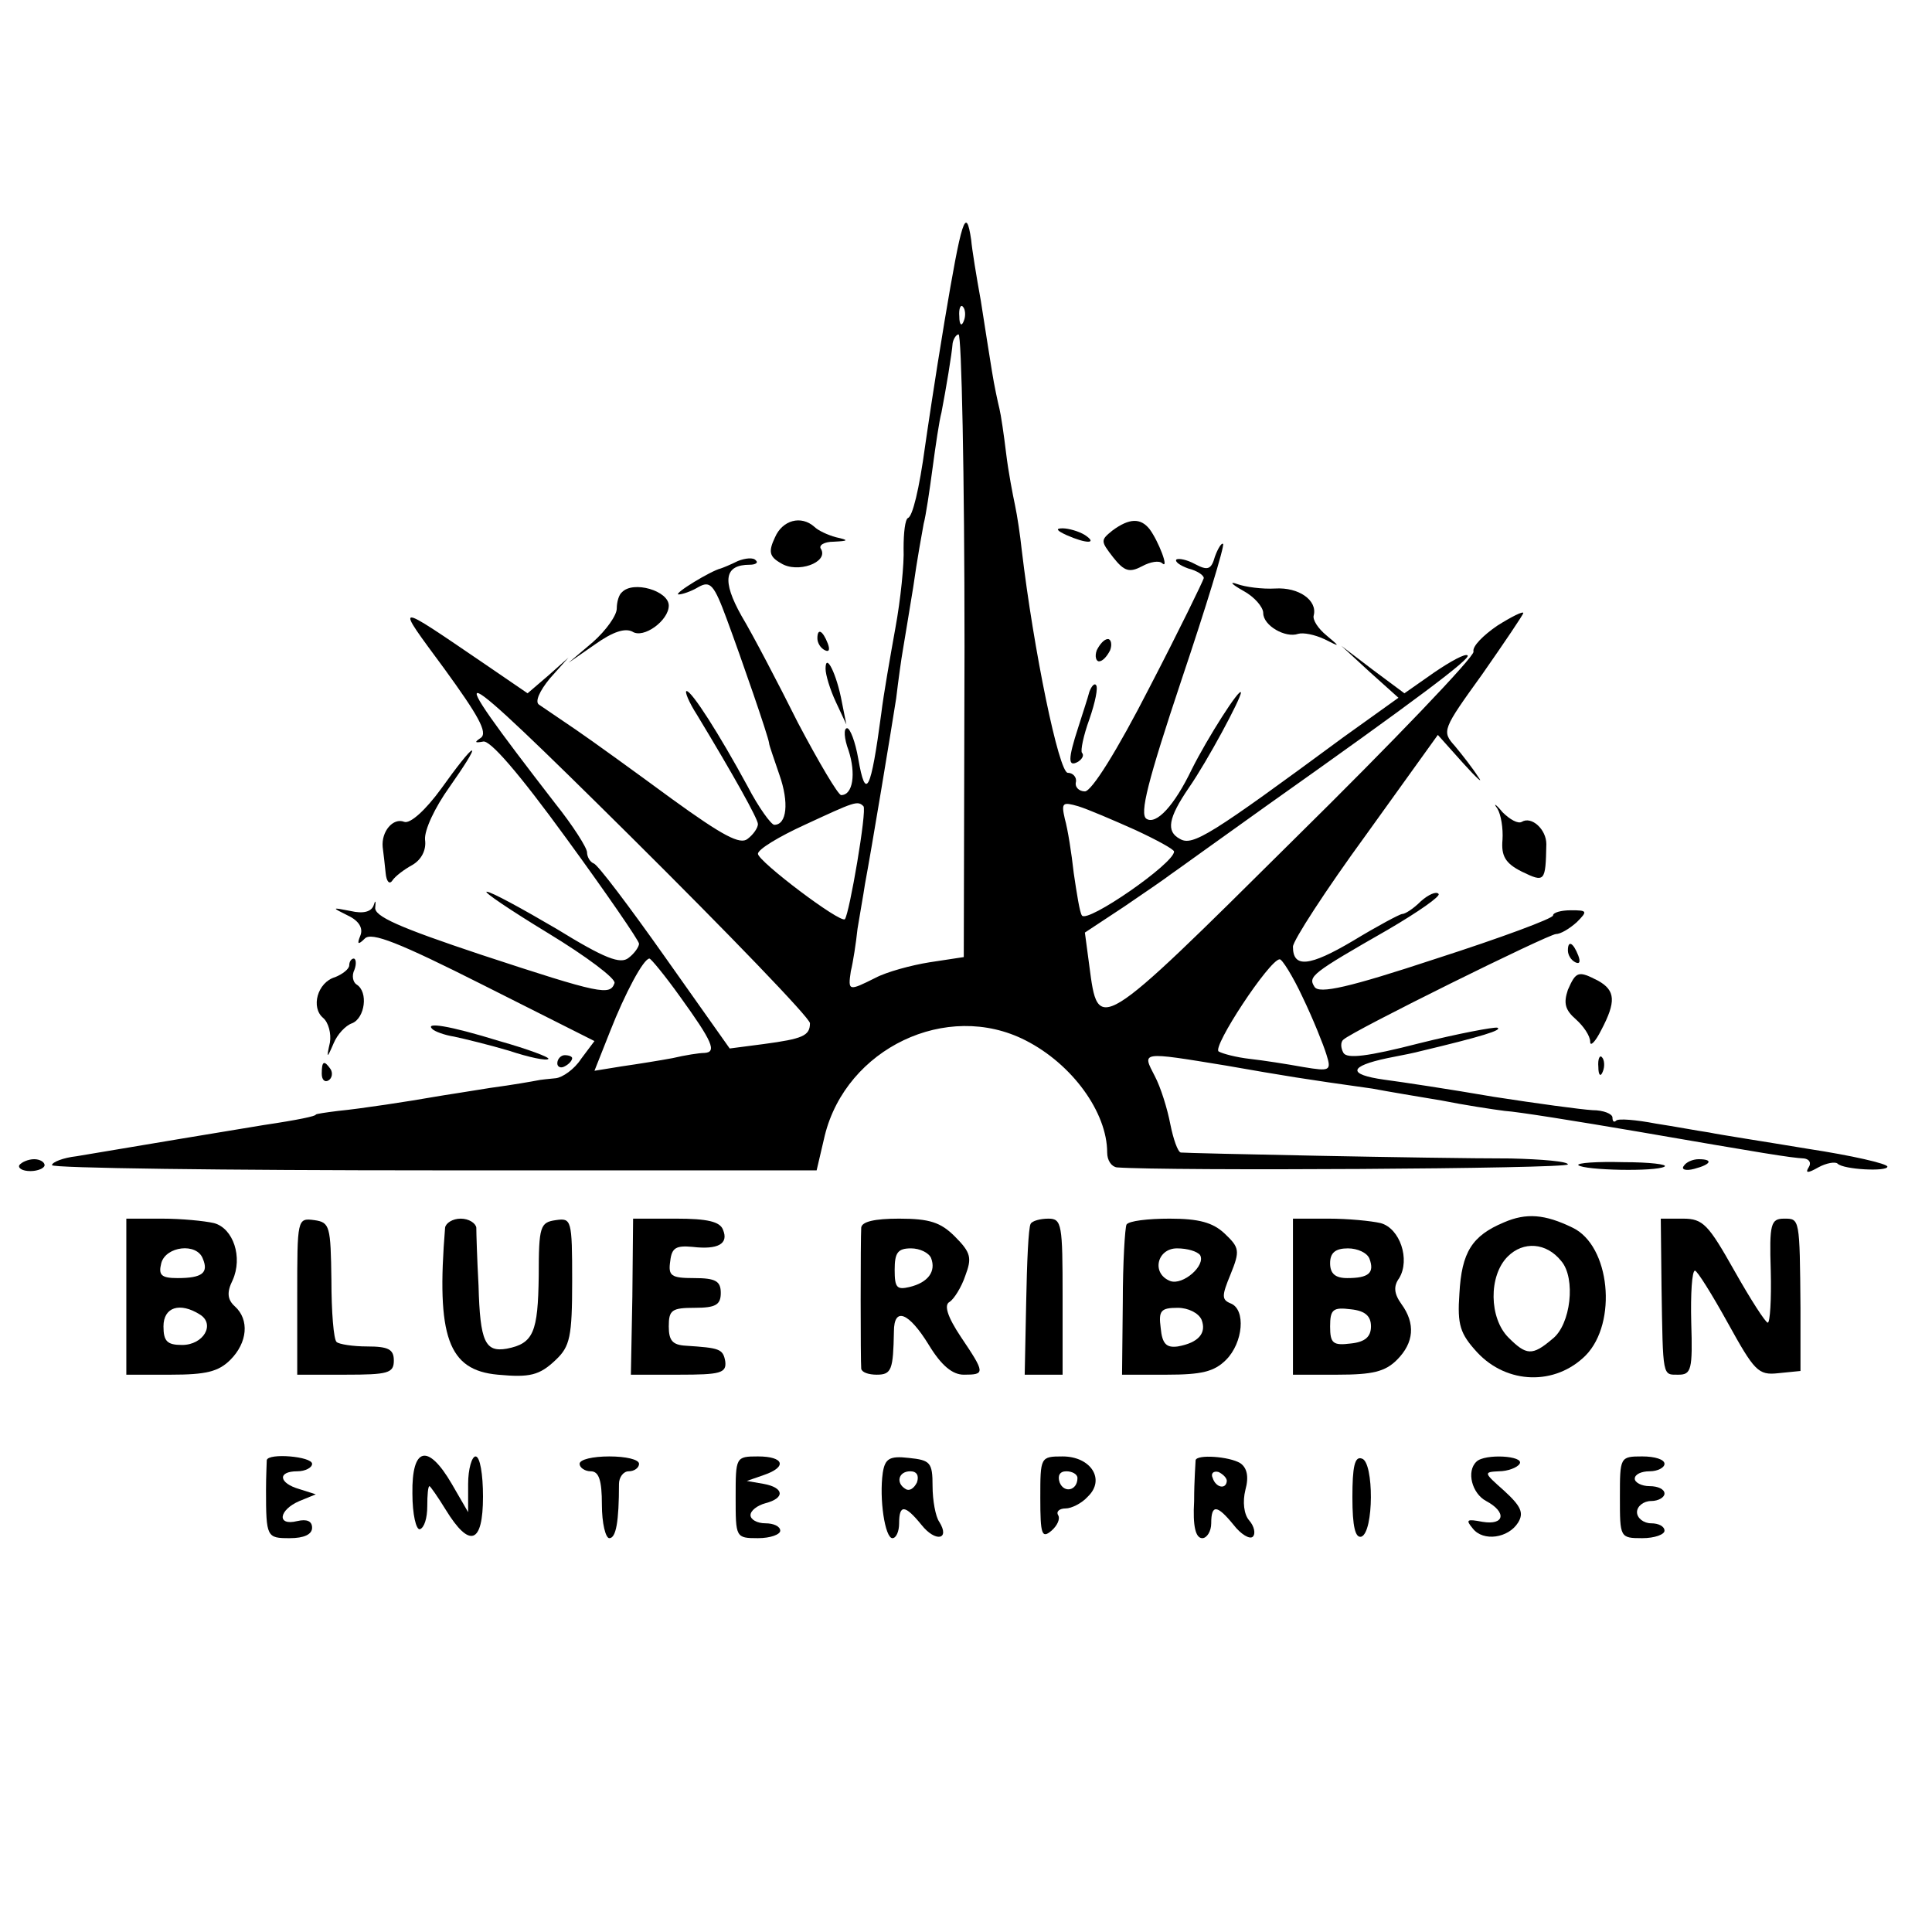 <?xml version="1.0" standalone="no"?>
<!DOCTYPE svg PUBLIC "-//W3C//DTD SVG 20010904//EN"
 "http://www.w3.org/TR/2001/REC-SVG-20010904/DTD/svg10.dtd">
<svg version="1.0" xmlns="http://www.w3.org/2000/svg"
 width="260pt" height="260pt" viewBox="0 0 260 260"
 preserveAspectRatio="xMidYMid meet">
<g transform="translate(0,260) scale(0.1,-0.1)"
fill="#000000" stroke="none">
<path d="M1271 2167 c-13 -78 -24 -153 -26 -167 -8 -59 -17 -95 -23 -97 -4 -2
-6 -20 -6 -41 1 -20 -4 -69 -11 -107 -7 -39 -16 -90 -19 -115 -14 -105 -21
-119 -31 -61 -4 23 -11 41 -15 41 -5 0 -4 -14 2 -30 10 -31 6 -60 -10 -60 -4
0 -30 44 -58 97 -27 54 -61 119 -76 144 -27 48 -23 69 11 69 8 0 12 3 8 6 -3
4 -14 3 -24 -1 -10 -5 -20 -9 -23 -10 -13 -3 -64 -34 -57 -35 5 0 17 4 27 10
16 9 21 3 38 -43 20 -54 56 -158 57 -167 0 -3 7 -22 14 -43 13 -37 10 -67 -7
-67 -4 0 -21 23 -36 52 -38 70 -75 128 -82 128 -3 0 3 -15 14 -32 49 -81 82
-140 82 -147 0 -5 -6 -14 -14 -20 -10 -8 -33 4 -102 54 -49 36 -107 78 -129
93 -22 15 -44 30 -50 34 -5 4 1 18 15 35 l25 28 -27 -24 -28 -24 -57 39 c-125
85 -122 85 -55 -6 45 -62 59 -86 49 -93 -9 -6 -8 -7 3 -5 9 3 48 -42 112 -130
54 -74 98 -138 98 -142 0 -4 -6 -13 -14 -19 -11 -9 -32 -1 -97 39 -46 27 -88
50 -94 50 -5 0 32 -25 83 -56 51 -31 91 -61 89 -67 -6 -17 -18 -15 -179 38
-111 37 -145 52 -143 64 1 9 0 10 -2 3 -3 -9 -14 -12 -31 -8 -26 5 -26 5 -4
-6 15 -7 21 -17 17 -27 -5 -12 -3 -13 6 -4 9 9 45 -5 160 -63 l149 -75 -18
-24 c-9 -14 -25 -25 -34 -26 -10 -1 -21 -2 -25 -3 -5 -1 -33 -6 -63 -10 -30
-5 -64 -10 -75 -12 -34 -6 -99 -16 -130 -19 -16 -2 -30 -4 -30 -5 0 -2 -23 -7
-70 -14 -37 -6 -175 -29 -252 -42 -18 -2 -33 -8 -33 -12 0 -4 232 -7 515 -7
l514 0 11 47 c29 117 164 182 270 128 63 -32 110 -97 110 -151 0 -11 6 -19 13
-20 66 -5 607 -2 607 4 0 4 -35 7 -77 8 -106 0 -436 7 -444 8 -4 1 -10 18 -14
38 -4 21 -13 50 -21 65 -17 33 -20 33 96 14 80 -14 104 -18 197 -31 21 -4 63
-11 93 -16 30 -6 69 -12 85 -14 17 -1 98 -14 180 -28 168 -29 204 -35 223 -36
7 -1 10 -6 6 -12 -5 -8 -1 -8 13 0 11 6 23 8 26 5 8 -8 67 -11 67 -4 0 4 -48
15 -107 24 -60 10 -119 19 -133 22 -14 2 -46 8 -72 12 -26 5 -50 7 -53 4 -3
-3 -5 -1 -5 4 0 5 -12 10 -27 10 -16 1 -75 9 -133 18 -58 10 -124 20 -147 23
-50 7 -48 18 4 29 21 4 40 8 43 9 84 20 113 29 105 32 -5 1 -53 -8 -105 -21
-70 -18 -97 -21 -102 -13 -4 7 -4 15 0 18 13 12 276 142 286 142 6 0 18 7 28
16 15 15 14 16 -8 16 -13 0 -24 -3 -24 -7 0 -4 -70 -30 -157 -58 -118 -39
-158 -48 -164 -38 -9 14 -4 18 99 77 41 24 71 45 68 48 -3 4 -14 -1 -24 -10
-10 -10 -21 -17 -25 -17 -3 0 -33 -16 -66 -36 -59 -35 -81 -37 -81 -8 0 8 44
76 98 150 l97 135 34 -38 c19 -21 28 -29 20 -18 -7 11 -21 29 -31 41 -18 20
-17 22 37 97 30 43 55 80 55 82 0 3 -16 -5 -35 -17 -19 -13 -34 -28 -32 -35 1
-7 -108 -121 -242 -253 -265 -263 -263 -261 -275 -170 l-6 45 53 35 c28 19 57
39 62 43 6 4 64 46 130 93 202 143 275 198 270 202 -3 3 -23 -8 -45 -23 l-40
-28 -43 32 -42 32 38 -35 39 -35 -74 -53 c-179 -132 -203 -147 -220 -137 -19
10 -16 28 12 69 25 36 70 120 70 128 -1 8 -45 -61 -66 -103 -24 -50 -48 -75
-61 -67 -10 6 2 52 47 187 33 98 58 180 56 183 -2 2 -7 -6 -11 -17 -5 -18 -10
-19 -27 -10 -11 6 -22 8 -25 6 -2 -3 5 -8 16 -12 12 -3 21 -9 21 -13 -1 -4
-33 -70 -73 -147 -44 -86 -78 -140 -87 -140 -8 0 -14 6 -12 13 1 6 -4 12 -11
12 -12 0 -46 165 -62 300 -2 19 -6 46 -9 60 -3 14 -9 45 -12 70 -3 25 -7 52
-9 60 -2 8 -7 31 -10 50 -3 19 -10 62 -15 95 -6 33 -12 70 -13 82 -7 48 -13
27 -36 -110z m26 1 c-3 -8 -6 -5 -6 6 -1 11 2 17 5 13 3 -3 4 -12 1 -19z m1
-437 l-1 -419 -46 -7 c-25 -4 -58 -13 -73 -21 -36 -18 -37 -18 -33 9 3 12 7
38 9 57 3 19 8 46 10 60 9 48 35 205 42 250 3 25 7 54 9 65 2 11 8 49 14 85 5
36 12 74 14 85 3 11 8 45 12 75 4 30 9 64 12 75 6 31 14 79 15 93 1 6 5 12 8
12 4 0 8 -189 8 -419z m-208 -508 c0 -17 -10 -21 -62 -28 l-46 -6 -87 123
c-48 68 -91 125 -96 126 -5 2 -9 9 -9 15 0 6 -19 36 -43 66 -160 207 -147 202
101 -44 133 -132 242 -245 242 -252z m72 292 c5 -5 -19 -145 -25 -152 -6 -6
-117 78 -117 88 0 6 28 23 63 39 67 31 71 33 79 25z m366 -32 c28 -13 52 -26
52 -29 0 -16 -117 -97 -124 -86 -3 4 -7 30 -11 57 -3 27 -8 59 -12 73 -5 22
-3 23 18 17 13 -4 48 -19 77 -32z m-613 -224 c44 -61 50 -75 33 -76 -7 0 -26
-3 -43 -7 -16 -3 -47 -8 -68 -11 l-37 -6 21 53 c20 51 45 98 53 98 2 0 21 -23
41 -51z m838 -1 c14 -29 28 -64 32 -77 7 -22 5 -23 -31 -17 -22 4 -54 9 -72
11 -18 2 -37 7 -42 10 -9 6 68 123 82 124 3 1 18 -23 31 -51z"/>
<path d="M1043 1877 c-9 -19 -8 -26 8 -35 22 -14 64 1 54 19 -4 5 4 10 17 10
20 1 21 2 3 6 -11 3 -24 9 -29 14 -18 16 -43 9 -53 -14z"/>
<path d="M1497 1886 c-16 -13 -16 -14 1 -36 15 -19 22 -21 39 -12 11 6 23 8
27 4 10 -9 -5 30 -17 46 -12 15 -27 15 -50 -2z"/>
<path d="M1435 1880 c27 -12 43 -12 25 0 -8 5 -22 9 -30 9 -10 0 -8 -3 5 -9z"/>
<path d="M1673 1805 c15 -8 27 -22 27 -30 0 -17 30 -34 47 -28 7 2 22 -1 35
-7 22 -11 22 -11 3 5 -11 9 -19 21 -17 27 5 20 -20 38 -52 36 -17 -1 -40 2
-51 6 -11 4 -8 0 8 -9z"/>
<path d="M837 1803 c-4 -3 -7 -13 -7 -22 0 -9 -14 -29 -32 -45 l-33 -28 36 25
c24 17 40 22 50 17 15 -10 49 15 49 35 0 20 -48 34 -63 18z"/>
<path d="M1100 1741 c0 -6 4 -13 10 -16 6 -3 7 1 4 9 -7 18 -14 21 -14 7z"/>
<path d="M1476 1725 c-3 -8 -1 -15 3 -15 5 0 11 7 15 15 3 8 1 15 -3 15 -5 0
-11 -7 -15 -15z"/>
<path d="M1111 1700 c0 -8 6 -28 14 -45 l14 -30 -6 30 c-7 38 -22 68 -22 45z"/>
<path d="M1466 1669 c-2 -8 -9 -29 -15 -48 -14 -43 -14 -54 0 -46 6 4 8 9 5
12 -2 3 2 23 10 45 8 23 12 43 9 46 -2 3 -6 -1 -9 -9z"/>
<path d="M594 1539 c-21 -29 -42 -48 -50 -45 -15 6 -31 -13 -29 -34 1 -8 3
-24 4 -35 1 -11 5 -16 9 -10 4 6 16 15 27 21 12 7 19 20 17 34 -1 13 13 43 33
71 19 27 33 49 30 49 -3 0 -21 -23 -41 -51z"/>
<path d="M2015 1512 c5 -8 8 -27 7 -42 -2 -22 4 -32 26 -43 31 -15 32 -14 33
37 0 20 -20 38 -33 30 -5 -3 -16 3 -26 13 -9 11 -13 13 -7 5z"/>
<path d="M2110 1321 c0 -6 4 -13 10 -16 6 -3 7 1 4 9 -7 18 -14 21 -14 7z"/>
<path d="M470 1301 c0 -5 -9 -12 -19 -16 -24 -7 -33 -41 -16 -55 7 -6 11 -21
9 -33 -5 -22 -4 -22 5 -1 5 12 16 24 25 27 17 7 22 42 6 52 -5 3 -7 12 -3 20
3 8 2 15 -1 15 -3 0 -6 -4 -6 -9z"/>
<path d="M2110 1268 c-6 -18 -4 -27 11 -40 10 -9 19 -22 19 -30 0 -7 7 0 15
16 20 38 19 53 -4 66 -27 14 -30 13 -41 -12z"/>
<path d="M582 1215 c3 -3 16 -8 29 -10 14 -3 47 -11 74 -19 27 -9 51 -14 53
-11 2 2 -27 13 -66 24 -68 21 -101 26 -90 16z"/>
<path d="M750 1169 c0 -5 5 -7 10 -4 6 3 10 8 10 11 0 2 -4 4 -10 4 -5 0 -10
-5 -10 -11z"/>
<path d="M2151 1164 c0 -11 3 -14 6 -6 3 7 2 16 -1 19 -3 4 -6 -2 -5 -13z"/>
<path d="M433 1155 c0 -8 4 -12 9 -9 5 3 6 10 3 15 -9 13 -12 11 -12 -6z"/>
<path d="M26 1032 c-2 -4 4 -8 15 -8 10 0 19 4 19 8 0 4 -6 8 -14 8 -8 0 -17
-4 -20 -8z"/>
<path d="M2124 1032 c8 -7 104 -9 116 -2 5 3 -20 6 -55 6 -36 1 -63 -1 -61 -4z"/>
<path d="M2266 1031 c-4 -5 3 -7 14 -4 23 6 26 13 6 13 -8 0 -17 -4 -20 -9z"/>
<path d="M2024 955 c-43 -18 -57 -40 -60 -96 -3 -42 1 -54 24 -79 40 -43 105
-45 146 -4 43 44 33 148 -18 172 -37 18 -62 20 -92 7z m77 -52 c20 -23 13 -86
-12 -105 -27 -23 -35 -22 -59 2 -26 26 -27 83 -1 109 21 21 52 19 72 -6z"/>
<path d="M170 855 l0 -105 60 0 c47 0 64 4 80 20 23 23 26 54 6 72 -10 9 -11
19 -3 35 14 31 1 70 -25 77 -13 3 -44 6 -70 6 l-48 0 0 -105z m103 51 c8 -19
-1 -26 -34 -26 -22 0 -26 4 -22 20 6 23 48 28 56 6z m-4 -75 c21 -13 5 -41
-24 -41 -20 0 -25 5 -25 25 0 26 22 33 49 16z"/>
<path d="M400 856 l0 -106 65 0 c57 0 65 2 65 19 0 15 -7 19 -36 19 -19 0 -38
3 -41 6 -4 3 -7 41 -7 83 -1 73 -2 78 -23 81 -23 3 -23 2 -23 -102z"/>
<path d="M599 948 c-12 -147 4 -192 71 -198 43 -4 56 -1 78 20 19 18 22 31 22
106 0 83 -1 85 -22 82 -21 -3 -23 -8 -23 -75 -1 -76 -7 -91 -43 -98 -29 -5
-36 9 -38 85 -2 36 -3 71 -3 78 -1 6 -10 12 -21 12 -11 0 -20 -6 -21 -12z"/>
<path d="M851 855 l-2 -105 65 0 c55 0 64 2 62 18 -3 17 -8 18 -53 21 -18 1
-23 7 -23 26 0 22 4 25 35 25 28 0 35 4 35 20 0 16 -7 20 -36 20 -31 0 -35 3
-32 23 2 18 8 21 30 19 34 -4 49 4 41 23 -4 11 -21 15 -63 15 l-58 0 -1 -105z"/>
<path d="M1159 948 c-1 -16 -1 -180 0 -190 1 -5 10 -8 21 -8 20 0 22 7 23 58
0 34 20 26 47 -18 17 -28 32 -40 47 -40 29 0 29 2 -4 51 -18 27 -23 43 -15 47
6 4 16 20 21 35 9 24 8 31 -14 53 -19 19 -34 24 -75 24 -33 0 -50 -4 -51 -12z
m94 -41 c7 -18 -4 -33 -29 -39 -17 -4 -20 -1 -20 23 0 23 4 29 22 29 12 0 24
-6 27 -13z"/>
<path d="M1387 953 c-3 -5 -5 -52 -6 -105 l-2 -98 26 0 25 0 0 105 c0 97 -1
105 -19 105 -11 0 -22 -3 -24 -7z"/>
<path d="M1516 952 c-2 -4 -5 -51 -5 -105 l-1 -97 60 0 c47 0 64 4 80 20 23
23 27 68 6 76 -12 5 -12 10 0 39 13 32 12 36 -8 55 -16 15 -35 20 -74 20 -29
0 -55 -3 -58 -8z m99 -41 c8 -14 -23 -41 -40 -35 -26 10 -18 44 9 44 14 0 27
-4 31 -9z m2 -87 c7 -18 -4 -31 -32 -36 -15 -2 -21 3 -23 25 -3 23 0 27 23 27
14 0 28 -7 32 -16z"/>
<path d="M1740 855 l0 -105 60 0 c47 0 64 4 80 20 23 23 25 49 6 75 -10 14
-11 24 -3 35 15 25 1 67 -25 74 -13 3 -44 6 -70 6 l-48 0 0 -105z m103 51 c7
-19 -1 -26 -30 -26 -16 0 -23 6 -23 20 0 14 7 20 24 20 13 0 26 -6 29 -14z m2
-91 c0 -14 -8 -21 -27 -23 -24 -3 -28 0 -28 23 0 23 4 26 28 23 19 -2 27 -9
27 -23z"/>
<path d="M2236 868 c2 -123 1 -118 23 -118 17 0 19 7 17 70 -1 39 1 70 5 70 3
0 23 -32 44 -70 36 -65 41 -71 68 -68 l30 3 0 85 c-1 121 -1 120 -22 120 -18
0 -20 -7 -18 -70 1 -39 -1 -70 -4 -70 -3 0 -23 31 -45 70 -35 62 -42 70 -69
70 l-30 0 1 -92z"/>
<path d="M359 635 c0 -3 -1 -21 -1 -40 0 -64 1 -65 32 -65 19 0 30 5 30 14 0
9 -7 12 -20 9 -28 -7 -25 15 3 27 l22 9 -22 7 c-28 8 -30 24 -3 24 11 0 20 5
20 10 0 10 -59 15 -61 5z"/>
<path d="M555 590 c0 -28 5 -49 10 -48 6 2 10 15 10 31 0 15 1 27 3 27 1 0 11
-14 22 -32 32 -52 50 -46 50 18 0 30 -4 54 -10 54 -5 0 -10 -17 -10 -37 l0
-38 -22 38 c-32 55 -54 50 -53 -13z"/>
<path d="M780 630 c0 -5 7 -10 15 -10 11 0 15 -12 15 -45 0 -25 5 -45 10 -45
9 0 13 22 13 73 0 9 6 17 13 17 8 0 14 5 14 10 0 6 -18 10 -40 10 -22 0 -40
-4 -40 -10z"/>
<path d="M990 585 c0 -54 0 -55 30 -55 17 0 30 5 30 10 0 6 -9 10 -20 10 -11
0 -20 5 -20 11 0 6 9 13 20 16 27 7 25 21 -2 26 l-23 4 23 8 c32 11 27 25 -8
25 -30 0 -30 -1 -30 -55z"/>
<path d="M1188 618 c-5 -35 3 -88 13 -88 5 0 9 9 9 20 0 26 8 25 30 -2 19 -24
39 -20 24 4 -5 7 -9 29 -9 48 0 32 -3 35 -32 38 -26 3 -32 -1 -35 -20z m46
-13 c-4 -8 -10 -12 -15 -9 -14 8 -10 24 6 24 9 0 12 -6 9 -15z"/>
<path d="M1400 584 c0 -49 2 -55 15 -44 8 7 12 16 9 21 -3 5 2 9 10 9 8 0 22
7 30 16 24 23 4 54 -34 54 -30 0 -30 -1 -30 -56z m50 27 c0 -17 -18 -21 -24
-6 -3 9 0 15 9 15 8 0 15 -4 15 -9z"/>
<path d="M1609 635 c0 -3 -2 -27 -2 -55 -2 -34 2 -50 11 -50 6 0 12 9 12 20 0
26 8 25 30 -2 10 -13 22 -20 26 -16 4 4 2 14 -5 22 -7 8 -9 25 -5 41 5 18 2
30 -7 36 -15 9 -58 12 -60 4z m42 -28 c-1 -12 -15 -9 -19 4 -3 6 1 10 8 8 6
-3 11 -8 11 -12z"/>
<path d="M1820 585 c0 -40 4 -55 12 -53 17 6 17 100 1 105 -10 4 -13 -11 -13
-52z"/>
<path d="M1987 633 c-14 -13 -6 -43 13 -53 28 -15 25 -33 -5 -28 -21 4 -23 3
-13 -9 14 -18 48 -13 61 8 8 13 4 22 -19 43 -27 24 -28 25 -7 26 12 0 25 5 28
10 7 11 -47 14 -58 3z"/>
<path d="M2180 585 c0 -54 0 -55 30 -55 17 0 30 5 30 10 0 6 -8 10 -18 10 -10
0 -19 7 -19 15 0 8 9 15 19 15 10 0 18 5 18 10 0 6 -9 10 -20 10 -11 0 -20 5
-20 10 0 6 9 10 20 10 11 0 20 5 20 10 0 6 -13 10 -30 10 -30 0 -30 -1 -30
-55z"/>
</g>
</svg>
